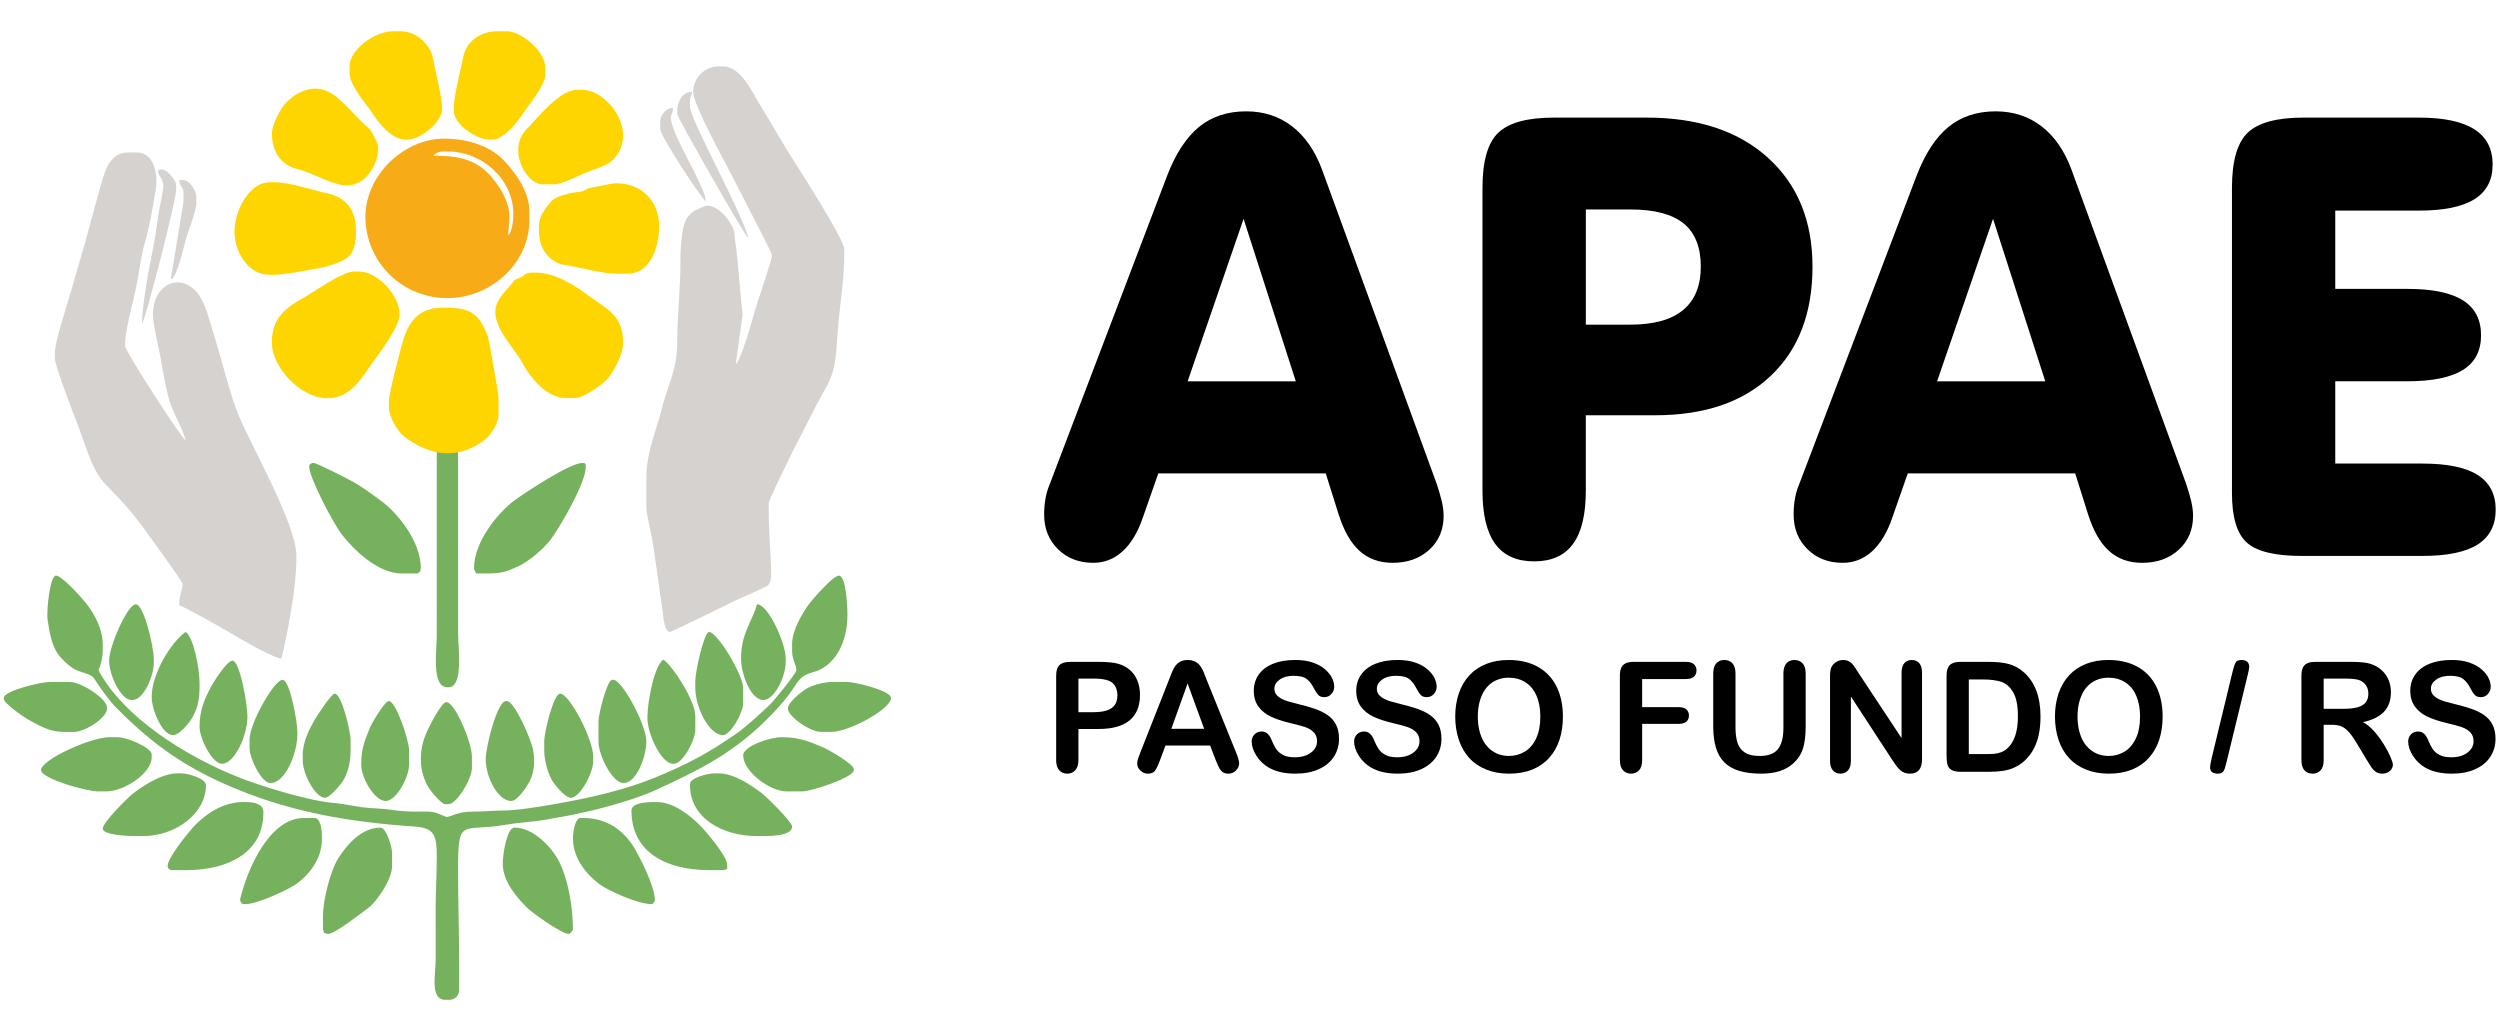 <?xml version="1.0" encoding="utf-8"?>
<!-- Generator: Adobe Illustrator 16.0.4, SVG Export Plug-In . SVG Version: 6.00 Build 0)  -->
<!DOCTYPE svg PUBLIC "-//W3C//DTD SVG 1.1//EN" "http://www.w3.org/Graphics/SVG/1.1/DTD/svg11.dtd">
<svg version="1.1" id="Layer_1" xmlns="http://www.w3.org/2000/svg" xmlns:xlink="http://www.w3.org/1999/xlink" x="0px" y="0px"
	 width="306px" height="125px" viewBox="0 0 306 125" enable-background="new 0 0 306 125" xml:space="preserve">
<g>
	<path d="M141.776,57.948l-1.898,5.419c-0.61,1.785-1.429,3.156-2.457,4.1c-1.026,0.943-2.235,1.422-3.599,1.422
		c-1.756,0-3.198-0.553-4.329-1.673c-1.13-1.118-1.689-2.528-1.689-4.225c0-0.679,0.053-1.321,0.156-1.912
		c0.103-0.591,0.247-1.132,0.455-1.623l14.426-37.904c1.042-2.729,2.354-4.729,3.914-6.013c1.559-1.27,3.483-1.91,5.771-1.91
		c2.158,0,4.031,0.603,5.615,1.823c1.586,1.22,2.809,2.981,3.666,5.282l14.062,38.534c0.272,0.817,0.479,1.547,0.624,2.175
		c0.143,0.641,0.207,1.208,0.207,1.698c0,1.698-0.584,3.082-1.756,4.151c-1.168,1.067-2.662,1.597-4.481,1.597
		c-1.64,0-2.989-0.49-4.069-1.472c-1.078-0.981-1.922-2.478-2.56-4.502l-1.562-4.967H141.776L141.776,57.948z M145.364,46.679
		h13.244l-6.394-19.895L145.364,46.679L145.364,46.679z M194.104,60.046c0,2.932-0.521,5.106-1.562,6.528
		c-1.038,1.422-2.625,2.138-4.757,2.138c-2.145,0-3.729-0.716-4.77-2.138s-1.56-3.596-1.56-6.528v-37.06
		c0-3.27,0.649-5.521,1.937-6.742c1.299-1.232,3.562-1.848,6.785-1.848h11.385c6.264,0,11.217,1.635,14.842,4.917
		c3.627,3.283,5.445,7.723,5.445,13.318c0,5.697-1.703,10.149-5.106,13.369c-3.394,3.218-8.11,4.829-14.153,4.829h-8.486V60.046
		L194.104,60.046z M194.104,39.736h5.443c2.861,0,5.02-0.59,6.461-1.786c1.442-1.194,2.17-2.968,2.17-5.319
		c0-2.377-0.701-4.137-2.104-5.282c-1.417-1.145-3.587-1.711-6.525-1.711h-5.442v14.098H194.104z M233.509,57.948h20.496
		l1.562,4.967c0.638,2.024,1.481,3.521,2.56,4.502c1.079,0.981,2.433,1.472,4.069,1.472c1.818,0,3.312-0.527,4.482-1.597
		s1.754-2.453,1.754-4.151c0-0.49-0.062-1.057-0.205-1.698c-0.145-0.628-0.352-1.358-0.625-2.175l-14.062-38.534
		c-0.855-2.3-2.079-4.062-3.665-5.282c-1.585-1.22-3.458-1.823-5.614-1.823c-2.287,0-4.212,0.64-5.771,1.91
		c-1.562,1.283-2.872,3.284-3.913,6.013l-14.428,37.904c-0.207,0.491-0.351,1.031-0.453,1.623c-0.104,0.592-0.155,1.233-0.155,1.912
		c0,1.696,0.56,3.106,1.688,4.225c1.131,1.12,2.572,1.673,4.328,1.673c1.364,0,2.573-0.479,3.601-1.422
		c1.026-0.943,1.846-2.312,2.457-4.1L233.509,57.948L233.509,57.948z M237.098,46.679l6.85-19.895l6.395,19.895H237.098
		L237.098,46.679z M296.104,14.396c3.004,0,5.25,0.478,6.746,1.421c1.494,0.943,2.248,2.39,2.248,4.326
		c0,1.887-0.74,3.308-2.223,4.239c-1.495,0.93-3.742,1.395-6.771,1.395h-10.268v9.584h8.863c3.016,0,5.277,0.465,6.758,1.395
		c1.482,0.931,2.225,2.364,2.225,4.277c0,1.911-0.742,3.333-2.225,4.251c-1.48,0.917-3.742,1.383-6.758,1.383h-8.863V56.74h10.657
		c3.042,0,5.303,0.466,6.771,1.396c1.469,0.93,2.209,2.351,2.209,4.238c0,1.911-0.74,3.345-2.209,4.276
		c-1.469,0.931-3.729,1.396-6.771,1.396h-14.737c-3.277,0-5.525-0.541-6.732-1.622c-1.223-1.082-1.832-3.107-1.832-6.075V22.972
		c0-3.256,0.648-5.507,1.936-6.741c1.301-1.22,3.562-1.835,6.785-1.835H296.104z"/>
	<g>
		<path fill="#76B15E" d="M53.463,54.397v15.25c0,2.664,0,5.33,0,7.994c0,2.076-0.68,6.478,1.302,6.478h0.13
			c1.866,0,1.172-4.785,1.172-6.753c0-2.619,0-5.236,0-7.855V54.397H53.463L53.463,54.397z M58.021,69.543
			c0,0.221,0.173,0.486,0.26,0.65c2.705,0,3.214,0.084,5.384-0.996c1.201-0.598,2.841-2.021,3.626-3.014
			c1.057-1.341,4.403-7,4.403-9.003v-0.13c0-0.3-0.091-0.391-0.391-0.391c-1.546,0-7.167,3.72-8.386,4.633
			C60.973,62.749,58.021,66.286,58.021,69.543L58.021,69.543z M37.837,57.05c0,1.5,3.101,7.196,3.941,8.293
			c1.378,1.802,4.402,4.851,7.387,4.851h1.823c0.352,0,0.521-0.346,0.521-0.65c0-3.304-2.892-6.793-4.817-8.199
			c-1.306-0.954-2.391-1.82-3.908-2.602c-0.526-0.271-4.005-2.083-4.427-2.083C38.106,56.66,37.837,56.892,37.837,57.05z"/>
		<path fill="#F6AB17" d="M62.838,26.208c0,0.814-0.177,2.256-0.651,2.603l0.161-1.949c0.186-2.303-1.654-4.741-2.794-5.83
			c-1.563-1.492-3.471-1.981-6.481-1.981c0.257-0.351,0.698-0.521,1.302-0.521h0.39C59.041,18.53,62.838,21.954,62.838,26.208
			L62.838,26.208z M54.765,36.489c5.291,0,10.027-4.246,10.027-9.5v-1.171c0-2.539-1.963-5.012-3.287-6.346
			c-1.498-1.51-4.13-2.503-7.13-2.503c-5.02,0-9.846,4.646-9.644,9.891C44.937,32.247,49.304,36.489,54.765,36.489z"/>
		<path fill="#FFD500" d="M60.625,38.181c0,2.267,2.462,4.588,3.297,6.204c0.844,1.631,2.904,4.337,5.296,4.337h1.171
			c1.078,0,3.239-1.61,3.875-2.244c0.658-0.655,1.985-3.049,1.985-4.263v-0.521c0-3.14-2.247-4.044-4.087-5.416
			c-1.546-1.152-4.062-2.913-6.591-2.913H65.18c-1.098,0-0.817,0.407-1.666,0.677c-0.77,0.245-0.729,0.592-1.228,1.115
			C61.626,35.851,60.625,36.889,60.625,38.181L60.625,38.181z M47.604,49.763v-0.65c0-1.029,1.363-6.122,1.69-7.29
			c0.648-2.316,1.894-4.162,4.82-4.162h0.521c3.338,0,4.128,1.109,5.077,3.515c0.126,0.32,1.304,6.99,1.304,7.417v2.212
			c0,1.075-1.022,2.536-1.666,3.021c-3.322,2.502-6.638,1.997-9.772-0.309C48.757,52.912,47.604,51.183,47.604,49.763L47.604,49.763
			z M33.28,41.825v0.129c0,3.531,4.984,8.406,8.881,6.273c1.726-0.944,2.666-2.828,3.826-4.375c0.704-0.938,2.918-3.973,2.918-5.282
			v-0.13c0-2.315-2.729-5.206-4.948-5.206h-0.651c-1.428,0-4.8,2.469-6.073,3.17C35.226,37.512,33.28,38.778,33.28,41.825
			L33.28,41.825z M32.889,33.626c-2.536,0-4.377-2.934-4.171-5.724c0.186-2.505,1.943-5.598,4.301-5.598h0.521
			c1.925,0,4.596,0.942,6.568,1.374c2.135,0.468,3.459,1.907,3.459,4.481v0.26c0,3.052-1.169,3.435-3.404,4.146
			c-0.821,0.261-5.405,1.06-6.362,1.06L32.889,33.626L32.889,33.626z M33.28,16.318c0,2.452,1.289,3.983,3.263,4.417
			c1.451,0.318,4.223,1.96,5.852,1.96h0.13c2.172,0,3.776-2.449,3.776-4.685c0-0.451-0.894-2.15-1.248-2.397
			c-0.405-0.283-1.479-1.432-1.91-1.865c-1.101-1.106-2.53-2.896-4.525-2.896c-1.587,0-2.787,0.903-3.614,1.724
			C34.402,13.172,33.28,15.238,33.28,16.318L33.28,16.318z M42.785,8.12c0-1.991,3.005-4.294,5.339-4.294h0.912
			c1.937,0,3.647,1.627,3.962,3.328c0.311,1.681,1.116,4.732,1.116,6.172c0,1.675-2.681,3.773-4.297,3.773h-0.13
			c-1.863,0-3.402-2.156-4.193-3.357c-0.736-1.119-2.708-3.27-2.708-4.841L42.785,8.12L42.785,8.12z M55.546,13.064v0.521
			c0,1.619,2.737,3.513,4.427,3.513h0.261c1.486,0,3.174-2.286,3.856-3.303c0.657-0.979,2.654-3.382,2.654-4.636V8.25
			c0-1.967-2.948-4.425-4.687-4.425h-1.172c-2.155,0-3.827,1.307-4.178,3.112C56.438,8.323,55.546,11.791,55.546,13.064
			L55.546,13.064z M66.354,22.564c-1.914,0-4.371-4.299-1.855-6.799c1.313-1.305,3.95-4.783,6.153-4.783h0.521
			c2.915,0,6.081,4.006,4.803,7.143c-0.677,1.662-1.811,2.16-3.529,2.719c-0.968,0.314-3.605,1.72-4.529,1.72H66.354L66.354,22.564z
			 M65.963,27.64c0-1.143,0.688-1.934,1.172-2.603c0.575-0.794,1.27-1.024,2.346-1.299c0.751-0.193,0.645-0.158,1.556-0.268
			c0.538-0.064,0.775-0.445,1.312-0.51c1.081-0.13,2.302-0.526,3.12-0.526c3.09,0,5.208,2.218,5.208,5.206v0.13
			c0,2.706-1.235,5.727-3.776,5.727h-1.433c-1.863,0-4.542-0.8-6.353-1.069c-1.853-0.275-3.153-1.971-3.153-4.137L65.963,27.64
			L65.963,27.64z"/>
		<path fill="#D6D2D0" d="M79.843,66.083c0.232,1.315,0.373,2.575,0.575,3.851c0.206,1.309,0.32,2.604,0.569,3.985
			c0.146,0.815,0.221,3.433,0.993,3.433c0.313,0,8.134-3.968,9.357-4.441c0.726-0.281,1.587-0.729,2.408-1.107
			c0.816-0.378,0.656-1.607,0.61-2.783c-0.084-2.166-0.266-4.263-0.266-6.632v-0.781c0-0.68,5.802-12.069,6.515-13.27
			c1.694-2.853,1.643-3.838,1.948-7.943c0.215-2.884,0.782-6.186,0.782-9.108v-0.781c0-1.265-5.803-10.215-6.797-11.816
			c-1.218-1.962-2.292-3.899-3.516-5.857c-0.959-1.535-2.313-4.71-4.532-4.71h-0.521c-1.739,0-3.125,1.445-3.125,3.123
			c0,1.581,3.854,8.481,4.688,10.15c0.488,0.975,4.948,9.552,4.948,9.761v0.13c0,0.627-1.799,5.678-2.083,6.767
			c-0.243,0.932-1.794,6.308-2.343,6.507l0.849-6.106c-0.067-0.016-0.702-7.603-0.797-8.13c-0.367-2.032,0.062-1.854-0.989-3.436
			c-0.461-0.695-1.503-1.717-2.579-1.717c-0.271,0-1.537,0.562-1.794,0.81c-0.509,0.492-0.755,0.691-0.992,1.481
			c-0.37,1.237-0.483,3.109-0.47,4.606c0.027,3.111-0.401,6.765-0.39,9.76c0.012,3.458-1.204,5.416-1.9,8.251
			c-0.598,2.44-1.876,5.298-1.876,8.276v3.904C79.115,62.8,79.687,65.203,79.843,66.083L79.843,66.083z M80.808,14.887
			c0-0.818,0.736-1.673,1.562-1.692c0,0.82-0.26,0.797-0.26,1.171c0,2.109,4.12,8.153,4.297,10.281c-0.643-0.431-5.6-8.063-5.6-8.85
			L80.808,14.887L80.808,14.887z M82.891,13.715c0-1.242,0.567-2.473,1.823-2.473c-0.054,0.64-0.261,0.477-0.261,1.041v0.781
			c0,1.549,6.445,13.061,7.162,16.137c-0.447-0.328-8.725-14.846-8.725-15.226L82.891,13.715L82.891,13.715z M15.31,41.954
			c0-1.266,0.917-4.848,1.226-6.192c0.46-1.999,0.681-4.39,1.231-6.188c0.497-1.624,0.953-4.346,1.268-6.15
			c0.39-2.232-0.238-4.764-2.292-4.764h-1.042c-2.549,0-3.003,2.812-3.594,4.867c-0.646,2.244-1.165,4.31-1.797,6.533
			c-0.637,2.237-1.285,4.395-1.902,6.557c-0.417,1.461-1.691,5.177-1.691,6.639v0.65c0,0.827,2.327,6.903,2.774,8.03
			c0.994,2.51,1.731,5.634,3.442,7.36c1.817,1.834,3.502,3.697,4.985,5.82c0.511,0.731,4.425,6.003,4.425,6.378
			c0,0.822-0.391,1.283-0.391,2.213v0.391c0.605,0.161,5.34,2.821,6.172,3.332c0.944,0.577,5.406,3.174,6.329,3.174
			c0.741-3.182,1.823-8.555,1.823-12.231V67.98c0-3.752-5.541-13.472-7.032-17.046c-1.05-2.519-2.007-6.521-2.844-9.26
			c-0.394-1.29-0.962-3.356-1.47-4.517c-1.829-4.181-6.224-3.01-6.215,1.414c0.002,1.125,0.771,4.195,0.991,5.499
			c0.275,1.635,0.658,3.917,1.153,5.354c0.492,1.428,1.562,3.161,1.874,4.504c-0.429-0.156-7.422-10.916-7.422-11.582L15.31,41.954
			L15.31,41.954z M22.472,23.605c0-0.791-0.501-0.682-0.521-1.562h0.521c0.653,0,1.562,1.202,1.562,2.082v0.781
			c0,0.915-1.105,3.609-1.38,4.736c-0.255,1.042-0.999,4.053-1.614,4.503l-0.129-0.021l1.539-9.352L22.472,23.605L22.472,23.605z
			 M19.347,21.002c0-0.182,0.177-0.26,0.39-0.26h0.13c0.541,0,1.693,1.268,1.693,1.952v0.521c0,1.368-3.765,15.935-4.167,16.397
			c0-2.484,0.933-7.223,1.401-9.531c0.325-1.601,0.437-3.069,0.756-4.71c0.158-0.815,0.311-1.519,0.425-2.318
			C20.129,21.973,19.347,21.482,19.347,21.002z"/>
		<path fill="#76B15E" d="M13.357,80.865c0,1.787,1.451,4.814,2.734,4.814h0.13c1.354,0,2.604-2.927,2.604-4.556v-0.39
			c0-1.661-1.224-6.769-2.214-6.769C15.63,73.968,13.357,79.051,13.357,80.865L13.357,80.865z M61.536,105.721
			c0,2.219,1.805,4.198,2.962,5.368c0.619,0.626,4.234,3.222,5.111,3.222c0.215,0,0.423-0.375,0.521-0.521
			c0-2.964-0.653-6.217-1.647-8.244c-0.846-1.729-3.133-4.249-5.515-4.249C62.069,101.296,61.536,104.473,61.536,105.721
			L61.536,105.721z M40.181,114.311c0.801,0,4.156-2.629,4.896-3.176c1.023-0.755,2.917-3.47,2.917-5.154v-1.562
			c0-0.767-0.712-3.123-1.432-3.123c-2.384,0-4.211,2.247-5.183,3.8c-0.872,1.395-1.849,4.902-1.849,7.133v1.301
			c0,0.353,0.062,0.359,0.13,0.65C40.03,114.266,39.883,114.311,40.181,114.311L40.181,114.311z M70.13,102.598
			c0-0.687,0.237-2.473,0.912-2.473h0.39c2.933,0,4.839,1.578,6.016,3.357c0.746,1.125,2.708,5.01,2.708,6.662
			c0,0.252-0.232,0.521-0.391,0.521c-1.699,0-5.367-1.668-6.402-2.45C71.868,107.088,70.13,105.148,70.13,102.598L70.13,102.598z
			 M30.024,110.666c1.504,0,5.277-1.785,6.253-2.471c1.464-1.028,3.123-3.002,3.123-5.469v-0.391c0-0.805-0.169-2.212-0.912-2.212
			h-1.302c-4.211,0-6.943,6.29-7.813,10.021c0.152,0.287,0.114,0.521,0.521,0.521H30.024L30.024,110.666z M22.862,106.502H21.04
			c-0.305,0-0.521-0.217-0.521-0.521c0-1.02,2.721-4.34,3.418-5.043c1.278-1.285,3.319-2.765,5.827-2.765h0.391
			c0.922,0,2.083,0.235,2.083,1.171v0.131C32.238,104.377,27.871,106.502,22.862,106.502L22.862,106.502z M77.292,99.214
			c0,5.128,4.289,7.288,9.505,7.288h1.562c0.353,0,0.359-0.062,0.651-0.131v-0.521c0-1.064-2.64-4.135-3.353-4.847
			c-1.093-1.093-3.167-2.831-5.241-2.831h-0.391C79.007,98.173,77.292,98.293,77.292,99.214L77.292,99.214z M17.524,102.337
			c3.824,0,7.683-2.638,7.683-6.246c0-0.81-2.213-1.432-2.995-1.432H21.69c-1.902,0-4.314,1.604-5.445,2.497
			c-0.671,0.529-3.669,3.515-3.669,4.27c0,0.756,2.924,0.911,3.906,0.911H17.524L17.524,102.337z M84.454,96.091v-0.13
			c0-0.75,2.143-1.302,2.995-1.302h0.521c1.925,0,4.089,1.543,5.261,2.42c0.593,0.444,3.725,3.534,3.725,4.087
			c0,1.259-3.041,1.171-4.297,1.171C88.406,102.337,84.454,100.111,84.454,96.091L84.454,96.091z M94.126,86.367
			c0.443-0.399,3.349-3.938,3.349-4.331c0-0.687-0.521-1.31-0.521-2.343v-0.911c0-1.667,1.346-3.899,2.118-4.909
			c0.485-0.635,2.901-3.419,3.611-3.419c0.849,0,1.042,3.588,1.042,4.685v0.131c0,3.445-1.554,6.285-4.192,7.002
			c-1.832,0.498-1.875,1.297-2.918,2.681c-0.895,1.187-1.659,2.01-2.689,3.039c-4.142,4.139-8.148,6.188-13.77,8.752
			c-2.239,1.021-5.833,2.048-8.539,2.657c-1.642,0.369-2.949,0.603-4.689,0.908c-1.7,0.299-3.359,0.35-5.081,0.65
			c-5.334,0.932-5.781-1.077-5.781,5.543c0,3.752,0.13,7.322,0.13,11.191v3.514c0,0.643-0.528,1.171-1.172,1.171h-0.521
			c-1.907,0-1.172-3.179-1.172-4.944c0-2.127-0.004-4.254-0.003-6.381c0.002-1.842,0.134-4.158,0.134-6.242
			c0-2.584-0.32-3.485-2.733-3.646c-8.239-0.547-14.854-1.823-21.176-4.344c-6.616-2.635-10.727-5.559-15.32-10.195
			c-0.899-0.908-2.019-2.503-2.748-3.63c-0.306-0.474-1.504-0.685-2.146-0.979c-0.693-0.315-1.277-0.885-1.812-1.44
			c-1.131-1.179-1.398-2.778-1.695-4.685c-0.175-1.13,0.291-5.438,1.014-5.438c0.752,0,3.17,2.732,3.669,3.359
			c0.938,1.18,2.061,3.043,2.061,5.1v0.781c0,0.779-0.272,1.822-0.521,2.342c3.04,5.74,10.67,10.521,17.112,13.09
			c2.643,1.055,8.715,2.957,11.924,3.18c0.697,0.049,2.348,0.379,3.271,0.504c1.11,0.149,2.351,0.131,3.475,0.303
			c1.211,0.185,2.025,0.231,3.543,0.231c0.729,0,1.304-0.036,1.854,0.101c0.314,0.078,1.383,0.552,1.402,0.552
			c0.57,0,1.334-0.653,3.125-0.651c1.286,0.002,2.596-0.136,3.643-0.133c1.86,0.006,4.942-0.518,6.719-0.833
			c4.364-0.772,8.436-1.724,12.035-3.198c4.003-1.639,6.584-3.031,9.895-5.337C91.544,88.803,92.767,87.591,94.126,86.367
			L94.126,86.367z M51.51,92.968c0,1.345,0.419,2.524,0.913,3.382c0.24,0.418,1.591,2.084,2.082,2.084h0.391
			c0.98,0,2.865-3.05,2.865-4.425v-1.432c0-1.667-2.067-6.638-3.125-6.638c-0.551,0-1.808,2.445-2.083,2.994
			C51.978,90.074,51.51,91.253,51.51,92.968L51.51,92.968z M62.578,98.042c0.76,0,1.915-1.751,2.257-2.429
			c0.536-1.057,0.668-2.399,0.428-3.77c-0.246-1.406-2.324-6.033-3.206-6.033h-0.131c-1.035,0-2.474,5.479-2.474,7.156
			C59.453,95.057,60.916,98.042,62.578,98.042L62.578,98.042z M44.218,93.618c0,1.585,1.612,4.424,2.995,4.424
			c1.25,0,2.865-2.801,2.865-4.554v-1.562c0-1.39-1.642-6.115-2.474-6.115c-0.525,0-2.124,2.744-2.327,3.271
			c-0.558,1.444-1.059,2.383-1.059,4.407V93.618L44.218,93.618z M66.614,91.927c0,1.167,0.498,2.841,0.962,3.593
			c0.357,0.58,1.589,2.133,2.293,2.133c1.126,0,2.734-3.071,2.734-4.424v-0.65c0-2.125-2.922-7.678-4.037-7.678
			c-0.815,0-1.953,4.707-1.953,5.854L66.614,91.927L66.614,91.927z M39.791,97.652c0.573,0,2.022-1.721,2.303-2.254
			c0.531-1.008,0.822-2.115,0.822-3.603v-1.172c0-1.166-1.109-5.726-1.953-5.726c-0.407,0-2.192,2.762-2.476,3.25
			c-0.557,0.961-1.431,2.675-1.431,4.166v0.781C37.056,94.766,38.612,97.652,39.791,97.652L39.791,97.652z M90.964,92.445
			c0,1.97,3.237,4.426,5.339,4.426h1.823c1.268,0,6.38-1.73,6.38-2.602v-0.131c0-0.603-3.074-2.367-3.733-2.646
			c-1.534-0.648-2.861-1.258-4.991-1.258h-0.13C94.092,90.234,90.964,91.398,90.964,92.445L90.964,92.445z M12.966,96.871h-0.912
			c-1.578,0-7.032-1.605-7.032-2.602c0-1.307,6.151-4.035,8.334-4.035h1.042c1.23,0,4.167,1.326,4.167,2.082v0.391
			C18.565,94.611,15.254,96.871,12.966,96.871L12.966,96.871z M73.255,90.755c0,1.804,1.772,5.076,2.995,5.076h0.13
			c1.498,0,2.734-3.183,2.734-5.076c0-2.052-2.974-7.548-4.037-7.548h-0.13c-0.649,0-1.692,4.193-1.692,5.075V90.755L73.255,90.755z
			 M33.149,95.831c1.765,0,3.255-3.64,3.255-5.985v-0.132c0-1.44-0.924-6.507-1.823-6.507c-1.022,0-4.036,5.355-4.036,7.287v1.042
			c0,1.42,1.548,4.295,2.474,4.295H33.149L33.149,95.831z M27.159,93.488c1.594,0,3.125-3.551,3.125-5.728v-0.13
			c0-1.484-0.941-6.767-1.823-6.767c-0.7,0-2.412,2.741-2.736,3.382c-0.676,1.334-1.3,2.67-1.3,4.688
			C24.425,90.459,26.008,93.488,27.159,93.488L27.159,93.488z M85.105,84.249c0,2.212,1.628,5.726,3.385,5.726
			c0.947,0,2.474-2.756,2.474-3.904v-1.82c0-1.673-3.171-6.896-4.167-6.896c-0.635,0-1.692,4.854-1.692,5.985V84.249L85.105,84.249z
			 M21.17,89.975c-1.319,0-2.604-3.101-2.604-4.686c0-2.904,2.485-6.812,4.167-7.938c0.946,0.633,1.693,4.453,1.693,6.246v0.391
			c0,1.666-0.226,2.602-0.823,3.732C23.253,88.381,22.005,89.975,21.17,89.975L21.17,89.975z M101.772,89.584
			c2.119,0,7.292-2.781,7.292-4.164c0-0.854-4.309-1.952-5.469-1.952h-1.562c-1.307,0-2.694,0.407-3.492,0.935
			c-0.555,0.367-2.107,1.597-2.107,2.318c0,0.967,2.722,2.863,4.037,2.863H101.772L101.772,89.584z M0.466,85.55
			c0,0.546,2.588,2.327,3.125,2.603c1.267,0.652,2.345,1.433,4.297,1.433H9.06c1.323,0,4.037-1.688,4.037-2.862v-0.131
			c0-1.092-3.179-3.123-4.558-3.123H6.195c-1.286,0-5.729,1.09-5.729,1.952V85.55L0.466,85.55z M81.198,80.734
			c-1.108,0.742-1.921,5-1.959,7.023c-0.04,2.066,1.721,5.729,3.131,5.729h0.131c1.017,0,2.604-2.819,2.604-4.164v-1.691
			C85.105,85.788,82.367,81.518,81.198,80.734L81.198,80.734z M90.704,80.604c0,1.84,1.154,5.076,2.735,5.076
			c1.328,0,2.734-2.824,2.734-4.686v-0.391c0-1.848-2.108-6.605-3.516-6.638C92.105,76.033,90.704,77.461,90.704,80.604z"/>
	</g>
	<g enable-background="new    ">
		<path d="M134.495,89.226h-2.496v3.809c0,0.545-0.128,0.958-0.385,1.239c-0.257,0.281-0.582,0.422-0.973,0.422
			c-0.41,0-0.74-0.14-0.991-0.418c-0.251-0.278-0.376-0.687-0.376-1.225v-10.37c0-0.6,0.138-1.027,0.413-1.285
			c0.275-0.257,0.712-0.385,1.312-0.385h3.497c1.034,0,1.829,0.079,2.386,0.238c0.55,0.153,1.026,0.407,1.427,0.762
			s0.705,0.789,0.913,1.303c0.208,0.515,0.312,1.093,0.312,1.735c0,1.37-0.422,2.408-1.266,3.115
			C137.422,88.872,136.165,89.226,134.495,89.226z M133.834,83.059h-1.835v4.111h1.835c0.642,0,1.179-0.067,1.61-0.201
			c0.432-0.135,0.76-0.355,0.987-0.661c0.226-0.306,0.339-0.707,0.339-1.202c0-0.594-0.174-1.077-0.523-1.45
			C135.856,83.258,135.051,83.059,133.834,83.059z"/>
		<path d="M148.765,92.942l-0.642-1.688h-5.47l-0.642,1.726c-0.251,0.673-0.465,1.127-0.643,1.362
			c-0.178,0.235-0.468,0.354-0.872,0.354c-0.342,0-0.646-0.126-0.908-0.376c-0.263-0.251-0.395-0.535-0.395-0.854
			c0-0.184,0.03-0.373,0.092-0.569c0.061-0.195,0.162-0.468,0.303-0.816l3.441-8.736c0.098-0.251,0.215-0.553,0.353-0.904
			s0.285-0.644,0.44-0.876c0.156-0.232,0.361-0.421,0.615-0.564c0.253-0.144,0.567-0.216,0.94-0.216c0.379,0,0.696,0.072,0.95,0.216
			s0.459,0.329,0.615,0.555c0.156,0.227,0.288,0.47,0.395,0.729c0.107,0.261,0.243,0.607,0.408,1.042l3.515,8.682
			c0.275,0.66,0.413,1.141,0.413,1.44c0,0.312-0.13,0.598-0.39,0.858c-0.26,0.26-0.573,0.39-0.94,0.39
			c-0.214,0-0.398-0.038-0.551-0.115c-0.153-0.076-0.281-0.18-0.385-0.312s-0.216-0.333-0.335-0.605
			C148.953,93.391,148.85,93.15,148.765,92.942z M143.369,89.207h4.02l-2.028-5.552L143.369,89.207z"/>
		<path d="M163.897,90.428c0,0.814-0.21,1.545-0.628,2.193c-0.42,0.648-1.033,1.156-1.841,1.523s-1.765,0.551-2.872,0.551
			c-1.328,0-2.423-0.251-3.285-0.753c-0.612-0.36-1.109-0.843-1.492-1.445c-0.382-0.603-0.573-1.188-0.573-1.757
			c0-0.331,0.115-0.613,0.344-0.849c0.229-0.236,0.521-0.354,0.876-0.354c0.288,0,0.53,0.092,0.729,0.275s0.369,0.455,0.51,0.816
			c0.171,0.429,0.355,0.786,0.555,1.073c0.199,0.288,0.479,0.525,0.84,0.712s0.835,0.279,1.422,0.279
			c0.809,0,1.465-0.188,1.969-0.564c0.505-0.376,0.758-0.846,0.758-1.408c0-0.446-0.137-0.809-0.408-1.088
			c-0.273-0.278-0.625-0.49-1.056-0.638c-0.432-0.146-1.009-0.303-1.729-0.468c-0.967-0.227-1.776-0.491-2.428-0.794
			c-0.652-0.303-1.169-0.716-1.551-1.238c-0.383-0.523-0.574-1.174-0.574-1.95c0-0.74,0.202-1.398,0.605-1.974
			c0.404-0.574,0.988-1.017,1.754-1.326c0.764-0.309,1.664-0.463,2.697-0.463c0.826,0,1.541,0.103,2.143,0.308
			c0.604,0.205,1.104,0.477,1.501,0.816s0.688,0.696,0.872,1.069s0.275,0.737,0.275,1.092c0,0.324-0.115,0.616-0.345,0.876
			c-0.229,0.261-0.515,0.391-0.858,0.391c-0.312,0-0.549-0.078-0.711-0.234s-0.338-0.411-0.527-0.766
			c-0.244-0.508-0.539-0.904-0.881-1.188c-0.343-0.285-0.894-0.427-1.652-0.427c-0.703,0-1.271,0.154-1.702,0.463
			c-0.431,0.31-0.647,0.681-0.647,1.115c0,0.27,0.074,0.502,0.221,0.697c0.146,0.196,0.349,0.364,0.605,0.505
			c0.258,0.141,0.518,0.251,0.78,0.33c0.263,0.08,0.698,0.196,1.304,0.349c0.758,0.178,1.445,0.374,2.06,0.588
			c0.615,0.214,1.138,0.474,1.569,0.78c0.432,0.306,0.768,0.692,1.01,1.16C163.776,89.176,163.897,89.749,163.897,90.428z"/>
		<path d="M176.434,90.428c0,0.814-0.21,1.545-0.629,2.193c-0.42,0.648-1.033,1.156-1.84,1.523
			c-0.809,0.367-1.766,0.551-2.873,0.551c-1.327,0-2.422-0.251-3.285-0.753c-0.611-0.36-1.109-0.843-1.491-1.445
			s-0.573-1.188-0.573-1.757c0-0.331,0.115-0.613,0.344-0.849c0.229-0.236,0.521-0.354,0.877-0.354c0.287,0,0.53,0.092,0.729,0.275
			c0.199,0.184,0.369,0.455,0.51,0.816c0.172,0.429,0.356,0.786,0.556,1.073c0.198,0.288,0.479,0.525,0.839,0.712
			c0.361,0.187,0.836,0.279,1.423,0.279c0.808,0,1.464-0.188,1.969-0.564c0.505-0.376,0.757-0.846,0.757-1.408
			c0-0.446-0.137-0.809-0.408-1.088c-0.272-0.278-0.624-0.49-1.055-0.638c-0.432-0.146-1.009-0.303-1.73-0.468
			c-0.967-0.227-1.775-0.491-2.428-0.794c-0.651-0.303-1.168-0.716-1.551-1.238c-0.383-0.523-0.573-1.174-0.573-1.95
			c0-0.74,0.202-1.398,0.605-1.974c0.403-0.574,0.988-1.017,1.753-1.326c0.765-0.309,1.664-0.463,2.697-0.463
			c0.826,0,1.541,0.103,2.144,0.308s1.103,0.477,1.501,0.816c0.396,0.34,0.688,0.696,0.871,1.069s0.275,0.737,0.275,1.092
			c0,0.324-0.115,0.616-0.344,0.876c-0.23,0.261-0.516,0.391-0.858,0.391c-0.312,0-0.55-0.078-0.712-0.234s-0.338-0.411-0.527-0.766
			c-0.244-0.508-0.538-0.904-0.881-1.188c-0.342-0.285-0.893-0.427-1.651-0.427c-0.704,0-1.271,0.154-1.702,0.463
			c-0.432,0.31-0.647,0.681-0.647,1.115c0,0.27,0.073,0.502,0.22,0.697c0.147,0.196,0.35,0.364,0.606,0.505s0.517,0.251,0.78,0.33
			c0.263,0.08,0.697,0.196,1.303,0.349c0.759,0.178,1.445,0.374,2.061,0.588s1.138,0.474,1.568,0.78
			c0.432,0.306,0.768,0.692,1.01,1.16C176.312,89.176,176.434,89.749,176.434,90.428z"/>
		<path d="M184.664,80.783c1.396,0,2.594,0.283,3.594,0.849c1,0.566,1.757,1.37,2.271,2.414c0.514,1.043,0.771,2.268,0.771,3.675
			c0,1.04-0.142,1.985-0.423,2.836s-0.703,1.588-1.266,2.212s-1.254,1.101-2.074,1.431c-0.82,0.331-1.759,0.496-2.817,0.496
			c-1.052,0-1.995-0.17-2.826-0.51c-0.833-0.339-1.526-0.817-2.083-1.436s-0.978-1.361-1.262-2.23
			c-0.285-0.868-0.428-1.808-0.428-2.817c0-1.033,0.148-1.981,0.445-2.845c0.297-0.862,0.727-1.597,1.289-2.202
			c0.563-0.605,1.248-1.069,2.057-1.391C182.719,80.943,183.637,80.783,184.664,80.783z M188.537,87.702
			c0-0.984-0.158-1.838-0.477-2.561c-0.318-0.722-0.773-1.268-1.363-1.638s-1.268-0.555-2.033-0.555
			c-0.544,0-1.047,0.103-1.509,0.307c-0.462,0.205-0.86,0.504-1.193,0.896s-0.597,0.892-0.789,1.5s-0.289,1.293-0.289,2.051
			c0,0.765,0.097,1.456,0.289,2.074s0.465,1.131,0.817,1.537c0.352,0.407,0.755,0.711,1.211,0.913
			c0.455,0.202,0.955,0.303,1.5,0.303c0.697,0,1.338-0.174,1.923-0.522c0.584-0.35,1.05-0.888,1.396-1.615
			C188.364,89.663,188.537,88.767,188.537,87.702z"/>
		<path d="M206.368,83.114H201v3.441h4.487c0.416,0,0.726,0.093,0.931,0.279s0.309,0.437,0.309,0.748
			c0,0.312-0.104,0.56-0.312,0.743s-0.518,0.275-0.927,0.275H201v4.433c0,0.563-0.127,0.98-0.381,1.253
			c-0.254,0.271-0.58,0.408-0.978,0.408c-0.403,0-0.733-0.138-0.987-0.413s-0.381-0.691-0.381-1.248V82.683
			c0-0.392,0.059-0.711,0.175-0.959s0.298-0.428,0.546-0.541s0.564-0.17,0.95-0.17h6.424c0.435,0,0.757,0.096,0.968,0.289
			c0.211,0.192,0.316,0.445,0.316,0.757c0,0.318-0.105,0.573-0.316,0.767C207.125,83.018,206.803,83.114,206.368,83.114z"/>
		<path d="M209.699,88.904v-6.47c0-0.55,0.124-0.963,0.372-1.238c0.247-0.275,0.573-0.413,0.978-0.413
			c0.422,0,0.757,0.138,1.004,0.413c0.248,0.275,0.373,0.688,0.373,1.238v6.617c0,0.752,0.084,1.381,0.252,1.886
			s0.467,0.896,0.895,1.175s1.027,0.417,1.799,0.417c1.064,0,1.816-0.282,2.258-0.849c0.439-0.565,0.66-1.424,0.66-2.574v-6.672
			c0-0.557,0.123-0.971,0.367-1.243s0.572-0.408,0.982-0.408c0.409,0,0.741,0.136,0.995,0.408s0.381,0.687,0.381,1.243v6.47
			c0,1.053-0.103,1.931-0.308,2.634c-0.205,0.704-0.592,1.321-1.16,1.854c-0.49,0.452-1.059,0.783-1.707,0.99
			c-0.648,0.208-1.408,0.312-2.276,0.312c-1.034,0-1.924-0.111-2.671-0.335c-0.746-0.224-1.354-0.569-1.826-1.037
			c-0.471-0.468-0.816-1.067-1.037-1.799C209.81,90.794,209.699,89.92,209.699,88.904z"/>
		<path d="M227.512,82.417l5.24,7.929v-8.003c0-0.52,0.111-0.909,0.334-1.17c0.225-0.26,0.525-0.39,0.904-0.39
			c0.391,0,0.701,0.13,0.928,0.39c0.225,0.261,0.338,0.65,0.338,1.17v10.581c0,1.181-0.488,1.771-1.467,1.771
			c-0.246,0-0.465-0.035-0.662-0.105c-0.195-0.07-0.379-0.182-0.551-0.335c-0.17-0.153-0.33-0.332-0.477-0.537
			s-0.293-0.414-0.439-0.629l-5.112-7.837v7.883c0,0.515-0.119,0.903-0.358,1.166c-0.238,0.263-0.544,0.395-0.917,0.395
			c-0.386,0-0.694-0.133-0.927-0.399c-0.232-0.266-0.35-0.653-0.35-1.161V82.756c0-0.44,0.049-0.786,0.147-1.037
			c0.116-0.275,0.31-0.5,0.578-0.674c0.269-0.175,0.56-0.262,0.872-0.262c0.244,0,0.454,0.04,0.629,0.119
			c0.174,0.08,0.326,0.187,0.459,0.321c0.131,0.135,0.266,0.309,0.403,0.523C227.223,81.961,227.365,82.185,227.512,82.417z"/>
		<path d="M239.929,81.013h3.551c0.924,0,1.717,0.086,2.377,0.257c0.661,0.171,1.261,0.492,1.799,0.964
			c1.401,1.199,2.102,3.021,2.102,5.469c0,0.808-0.07,1.545-0.211,2.212s-0.358,1.268-0.651,1.804
			c-0.294,0.535-0.67,1.014-1.129,1.436c-0.361,0.324-0.756,0.585-1.184,0.78c-0.429,0.196-0.89,0.333-1.382,0.413
			c-0.492,0.079-1.048,0.119-1.665,0.119h-3.552c-0.495,0-0.869-0.075-1.119-0.225c-0.251-0.15-0.415-0.361-0.491-0.634
			c-0.077-0.271-0.115-0.625-0.115-1.06v-9.865c0-0.587,0.132-1.013,0.395-1.275C238.916,81.145,239.341,81.013,239.929,81.013z
			 M240.983,83.169V92.3h2.065c0.452,0,0.808-0.012,1.064-0.036s0.522-0.086,0.798-0.184s0.515-0.235,0.716-0.413
			c0.912-0.771,1.367-2.099,1.367-3.982c0-1.328-0.2-2.322-0.601-2.983c-0.4-0.66-0.895-1.081-1.482-1.262
			c-0.587-0.18-1.297-0.271-2.129-0.271H240.983z"/>
		<path d="M258.071,80.783c1.395,0,2.592,0.283,3.593,0.849c1,0.566,1.757,1.37,2.271,2.414c0.515,1.043,0.771,2.268,0.771,3.675
			c0,1.04-0.141,1.985-0.422,2.836c-0.282,0.851-0.704,1.588-1.267,2.212c-0.563,0.624-1.255,1.101-2.074,1.431
			c-0.82,0.331-1.759,0.496-2.817,0.496c-1.052,0-1.994-0.17-2.826-0.51c-0.832-0.339-1.526-0.817-2.083-1.436
			c-0.558-0.618-0.978-1.361-1.262-2.23c-0.285-0.868-0.427-1.808-0.427-2.817c0-1.033,0.147-1.981,0.444-2.845
			c0.297-0.862,0.727-1.597,1.29-2.202c0.562-0.605,1.248-1.069,2.056-1.391S257.043,80.783,258.071,80.783z M261.943,87.702
			c0-0.984-0.159-1.838-0.477-2.561c-0.318-0.722-0.772-1.268-1.363-1.638c-0.59-0.37-1.268-0.555-2.032-0.555
			c-0.545,0-1.048,0.103-1.51,0.307c-0.462,0.205-0.859,0.504-1.193,0.896c-0.333,0.392-0.597,0.892-0.789,1.5
			s-0.289,1.293-0.289,2.051c0,0.765,0.097,1.456,0.289,2.074s0.465,1.131,0.816,1.537c0.353,0.407,0.756,0.711,1.212,0.913
			c0.455,0.202,0.956,0.303,1.5,0.303c0.697,0,1.339-0.174,1.923-0.522c0.584-0.35,1.049-0.888,1.395-1.615
			C261.771,89.663,261.943,88.767,261.943,87.702z"/>
		<path d="M275.112,82.646l-2.57,10.581c-0.085,0.349-0.16,0.624-0.225,0.826s-0.162,0.359-0.293,0.473
			c-0.132,0.113-0.323,0.17-0.574,0.17c-0.624,0-0.936-0.27-0.936-0.808c0-0.141,0.061-0.492,0.184-1.056l2.56-10.581
			c0.135-0.562,0.264-0.948,0.386-1.156s0.361-0.312,0.716-0.312c0.306,0,0.54,0.073,0.702,0.22
			c0.162,0.147,0.243,0.349,0.243,0.606C275.305,81.799,275.24,82.145,275.112,82.646z"/>
		<path d="M285.372,88.712h-0.954v4.322c0,0.569-0.126,0.988-0.377,1.257c-0.251,0.27-0.578,0.404-0.981,0.404
			c-0.435,0-0.771-0.141-1.01-0.422c-0.238-0.281-0.357-0.694-0.357-1.239V82.683c0-0.587,0.131-1.013,0.395-1.275
			c0.263-0.263,0.688-0.395,1.275-0.395h4.433c0.611,0,1.135,0.026,1.569,0.078s0.826,0.157,1.175,0.316
			c0.422,0.178,0.795,0.432,1.119,0.762s0.57,0.714,0.739,1.151c0.168,0.438,0.252,0.901,0.252,1.391
			c0,1.003-0.283,1.805-0.849,2.404c-0.566,0.6-1.424,1.024-2.574,1.275c0.483,0.257,0.945,0.637,1.386,1.138
			c0.44,0.502,0.833,1.036,1.179,1.602c0.346,0.566,0.615,1.077,0.808,1.532c0.193,0.456,0.289,0.77,0.289,0.941
			c0,0.177-0.057,0.353-0.17,0.527s-0.268,0.312-0.463,0.413c-0.196,0.101-0.422,0.151-0.68,0.151c-0.306,0-0.562-0.072-0.771-0.216
			s-0.387-0.326-0.537-0.546c-0.149-0.221-0.353-0.545-0.61-0.973l-1.092-1.817c-0.392-0.667-0.741-1.175-1.051-1.523
			c-0.309-0.349-0.622-0.587-0.94-0.716C286.256,88.776,285.855,88.712,285.372,88.712z M286.933,83.059h-2.515v3.698h2.44
			c0.655,0,1.205-0.056,1.652-0.169c0.446-0.113,0.787-0.307,1.023-0.578c0.235-0.272,0.353-0.647,0.353-1.125
			c0-0.373-0.095-0.702-0.284-0.986s-0.453-0.497-0.789-0.638C288.495,83.126,287.868,83.059,286.933,83.059z"/>
		<path d="M305.451,90.428c0,0.814-0.21,1.545-0.629,2.193s-1.032,1.156-1.84,1.523s-1.765,0.551-2.872,0.551
			c-1.328,0-2.423-0.251-3.285-0.753c-0.612-0.36-1.109-0.843-1.491-1.445c-0.383-0.603-0.574-1.188-0.574-1.757
			c0-0.331,0.115-0.613,0.345-0.849c0.229-0.236,0.521-0.354,0.876-0.354c0.288,0,0.531,0.092,0.729,0.275
			c0.199,0.184,0.369,0.455,0.51,0.816c0.171,0.429,0.356,0.786,0.555,1.073c0.199,0.288,0.479,0.525,0.84,0.712
			s0.835,0.279,1.423,0.279c0.808,0,1.463-0.188,1.968-0.564c0.505-0.376,0.758-0.846,0.758-1.408c0-0.446-0.137-0.809-0.409-1.088
			c-0.271-0.278-0.624-0.49-1.055-0.638c-0.432-0.146-1.008-0.303-1.73-0.468c-0.967-0.227-1.775-0.491-2.427-0.794
			s-1.169-0.716-1.551-1.238c-0.383-0.523-0.574-1.174-0.574-1.95c0-0.74,0.202-1.398,0.606-1.974
			c0.403-0.574,0.987-1.017,1.752-1.326c0.766-0.309,1.664-0.463,2.698-0.463c0.826,0,1.54,0.103,2.143,0.308
			s1.104,0.477,1.501,0.816s0.688,0.696,0.872,1.069s0.275,0.737,0.275,1.092c0,0.324-0.115,0.616-0.345,0.876
			c-0.229,0.261-0.516,0.391-0.857,0.391c-0.312,0-0.55-0.078-0.712-0.234s-0.338-0.411-0.527-0.766
			c-0.245-0.508-0.538-0.904-0.881-1.188c-0.343-0.285-0.894-0.427-1.652-0.427c-0.703,0-1.271,0.154-1.702,0.463
			c-0.432,0.31-0.646,0.681-0.646,1.115c0,0.27,0.073,0.502,0.22,0.697c0.147,0.196,0.349,0.364,0.605,0.505s0.518,0.251,0.78,0.33
			c0.263,0.08,0.697,0.196,1.304,0.349c0.758,0.178,1.445,0.374,2.06,0.588c0.615,0.214,1.138,0.474,1.569,0.78
			c0.432,0.306,0.768,0.692,1.01,1.16C305.33,89.176,305.451,89.749,305.451,90.428z"/>
	</g>
</g>
</svg>
